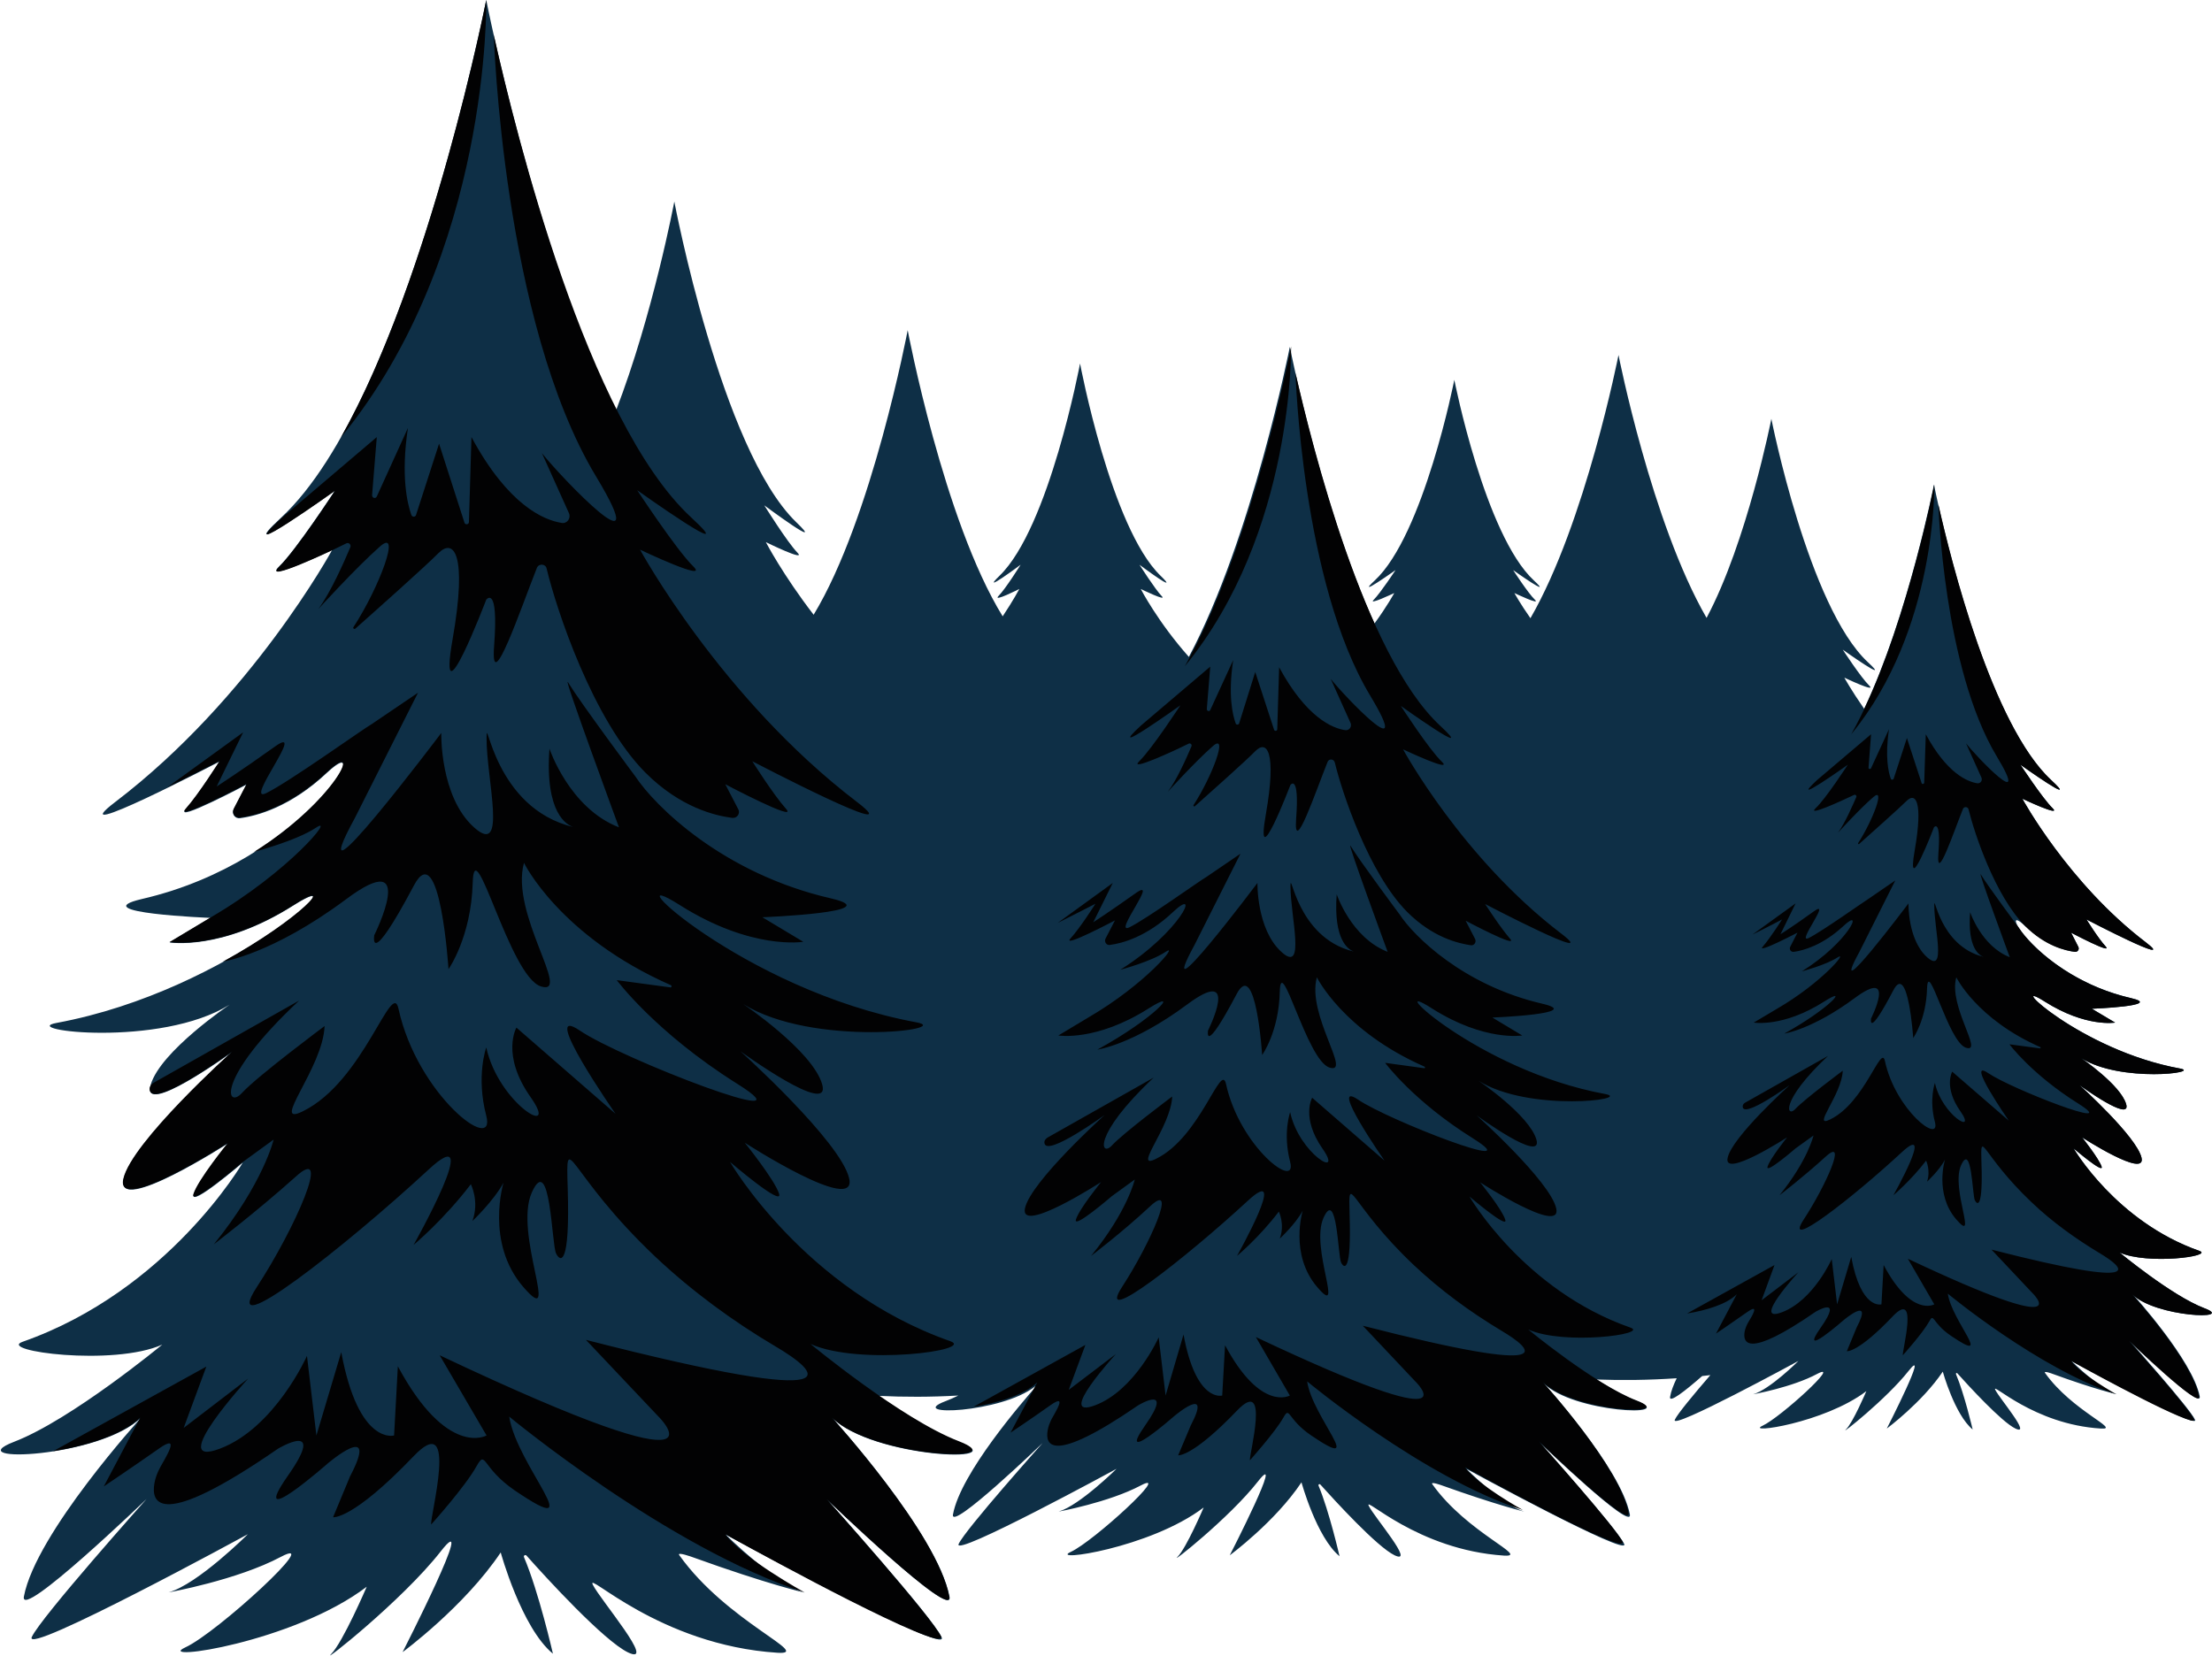<?xml version="1.0" encoding="UTF-8"?> <svg xmlns="http://www.w3.org/2000/svg" xmlns:xlink="http://www.w3.org/1999/xlink" version="1.1" id="Midnight" x="0px" y="0px" viewBox="0 0 703.3 526.5" style="enable-background:new 0 0 703.3 526.5;" xml:space="preserve"> <style type="text/css"> .st0{fill:#0E2F46;} .st1{fill:#020203;} </style> <g> <path class="st0" d="M700.8,416c-10.4-4-26.9-17.7-26.9-17.7c8.9,4,30.1,1.2,25.4-0.5c-26.5-9.3-40-32.6-40-32.6s9.7,8.3,8.9,5.8 s-6.2-9.3-6.2-9.3s20.4,13.2,18.9,6.5c-1.5-6.7-19.7-23.1-19.7-23.1s16.6,12.1,14.8,6c-1.8-6.1-14.3-14.6-14.3-14.6 c12.6,7.9,38.6,4.6,31.4,3.3c-31.8-5.8-56.1-29.6-43-21.3s22.4,6.7,22.4,6.7l-7.4-4.4c0,0,23.2-0.9,12.4-3.4 c-29.9-6.9-42.9-31.7-33.6-22.9c6.6,6.2,12.7,7.8,15.8,8.2c0.9,0.1,1.5-0.8,1.1-1.6l-2.3-4.5c0,0,13.4,7.1,11,4.4 c-2.4-2.6-6.1-8.6-6.1-8.6s29.5,15.4,18.9,7.3C657.6,280.9,643,254,643,254s12.7,6,9.6,3c-3.1-3-10.2-13.8-10.2-13.8 s19.5,13.9,9.8,4.9c-23-21.3-37.3-94-37.3-94s-8.2,41.8-22.2,71.3c-4.1-5.9-6.3-9.9-6.3-9.9s10.5,5,7.9,2.5s-8.4-11.4-8.4-11.4 s16,11.4,8,4c-18.9-17.6-30.7-77.4-30.7-77.4s-7.7,39.1-20.6,63.3c-17.5-30.3-28-83.6-28-83.6s-10.5,53.4-28,83.7 c-3.3-4.7-5.1-8-5.1-8s8.6,4.1,6.5,2.1c-2.1-2-6.9-9.4-6.9-9.4s13.2,9.4,6.6,3.3c-15.6-14.5-25.3-63.8-25.3-63.8 s-9.7,49.3-25.3,63.8c-6.6,6.1,6.6-3.3,6.6-3.3s-4.8,7.3-6.9,9.4c-2.1,2,6.5-2.1,6.5-2.1s-2.2,4.1-6.3,9.7 c-17-37.5-26.9-88-26.9-88s-12,60.9-32.1,98.6c-9.8-11-15.3-21.6-15.3-21.6s8.8,4.3,6.6,2.2c-2.1-2.2-7-9.9-7-9.9s13.4,10,6.7,3.5 c-15.8-15.3-25.6-67.5-25.6-67.5s-9.8,52.2-25.6,67.5c-6.6,6.4,6.7-3.5,6.7-3.5s-4.8,7.7-7,9.9c-2.1,2.2,6.6-2.2,6.6-2.2 s-1.9,3.6-5.3,8.7c-18.8-30.5-30.2-91-30.2-91s-11.3,59.8-29.9,90.5c-9.8-12.7-15.2-23.1-15.2-23.1s13.2,6.5,10,3.3 c-3.2-3.3-10.5-15-10.5-15s20.2,15,10.1,5.3c-23.8-23.1-38.7-101.9-38.7-101.9s-6.8,36.1-18.6,66.6C170.1,78.8,154.6,0,154.6,0 s-25,127.3-65.2,164.6c-16.9,15.7,17.1-8.6,17.1-8.6S94.1,175,88.7,180.2c-5.4,5.3,16.9-5.3,16.9-5.3S80,222,36.7,255 c-18.5,14.1,33.1-12.8,33.1-12.8s-6.6,10.5-10.7,15.1c-4.1,4.6,19.3-7.8,19.3-7.8l-4.1,7.9c-0.7,1.4,0.4,3,2,2.8 c5.4-0.7,16.1-3.6,27.6-14.4c16.4-15.4-6.5,28-58.8,40.1c-18.8,4.4,21.8,6,21.8,6l-13,7.8c0,0,16.4,2.8,39.3-11.7 c22.9-14.5-19.5,27-75.2,37.3c-12.6,2.3,32.9,8,55-5.8c0,0-22,14.8-25.1,25.5s26-10.5,26-10.5s-32,28.8-34.6,40.5 s33.2-11.4,33.2-11.4s-9.5,11.8-10.9,16.2c-1.4,4.5,15.6-10.1,15.6-10.1s-23.6,40.7-70,57c-8.3,2.9,28.8,7.9,44.4,0.9 c0,0-28.9,23.9-47.1,30.9c-18.2,7,27.4,5.1,40.4-7.7c0,0-33.5,36.8-37.3,56.9c-1.5,8,39-31,39-31s-33.6,37.6-36.5,43.9 c-2.8,6.3,68.7-32.7,68.7-32.7s-15.9,15.9-25.2,18.5c0,0,21.8-3.9,35.7-11.3c14-7.4-20.3,24.2-30.4,28.8 c-10.1,4.7,34.3-1.5,57.7-19.3c0,0-7.6,17.7-11.3,21.4s22.6-17,34.8-32.6s-12.1,32-12.1,32s19.7-14.5,31.2-31.7 c0,0,6.6,24,16.6,32.2c0,0-4.5-19.7-9.2-30.7c-0.2-0.5,0.4-0.9,0.8-0.5c6.1,6.9,24.6,27.1,32.3,30.8c9.3,4.4-8.8-16.7-11.2-21.5 s21.1,19.2,58.7,21.6c11.5,0.7-16-9.7-31.2-31c-1-1.3,4.2,0.6,4.2,0.6c24.1,8.7,35.7,11.3,35.7,11.3c-9.3-2.7-25.2-18.5-25.2-18.5 s71.5,39,68.7,32.7c-2.8-6.3-36.5-43.9-36.5-43.9s40.5,39,39,31c-3.8-20.1-37.3-56.9-37.3-56.9c13,12.8,58.7,14.6,40.4,7.7 c-7.7-2.9-17.2-8.9-25.7-14.7c8.1,0.4,16.6,0.4,25.4-0.1c-1.4,0.7-2.8,1.3-4.1,1.8c-12.9,4.9,17.8,3.8,28.5-4.7c0.1,0,0.2,0,0.3,0 c-4.2,4.8-24,27.6-26.4,40.7c-1.1,5.8,28.5-22.7,28.5-22.7s-24.6,27.5-26.7,32.1c-2.1,4.6,50.2-23.9,50.2-23.9 s-11.7,11.6-18.4,13.6c0,0,15.9-2.9,26.1-8.3c10.2-5.4-14.9,17.7-22.2,21.1c-7.4,3.4,25.1-1.1,42.2-14.1c0,0-5.5,12.9-8.3,15.7 c-2.8,2.8,16.5-12.4,25.5-23.9c9-11.5-8.9,23.4-8.9,23.4s14.4-10.6,22.8-23.2c0,0,4.8,17.5,12.1,23.5c0,0-3.3-14.4-6.7-22.5 c-0.1-0.3,0.3-0.6,0.6-0.3c4.5,5,18,19.8,23.6,22.5c6.8,3.2-6.5-12.2-8.2-15.7s15.4,14,43,15.8c8.4,0.5-11.7-7.1-22.8-22.7 c-0.7-1,3.1,0.4,3.1,0.4c17.6,6.3,26.1,8.3,26.1,8.3c-6.8-2-18.4-13.6-18.4-13.6s52.3,28.5,50.2,23.9c-2.1-4.6-26.7-32.1-26.7-32.1 s29.6,28.5,28.5,22.7c-2.8-14.7-27.3-41.6-27.3-41.6c9.5,9.3,42.9,10.7,29.6,5.6c-3.9-1.5-8.4-4-12.9-6.9 c8.1,0.3,16.6,0.2,25.5-0.4c-1,2.1-1.8,4.1-2.1,5.9c-0.4,2.2,4.7-1.8,10.2-6.6c0.8-0.1,1.7-0.2,2.6-0.3 c-5.1,5.9-10.5,12.4-11.3,14.2c-1.6,3.6,39.3-18.7,39.3-18.7s-9.1,9.1-14.4,10.6c0,0,12.4-2.2,20.4-6.5c8-4.2-11.6,13.8-17.4,16.5 c-5.8,2.7,19.6-0.8,33-11c0,0-4.3,10.1-6.5,12.2c-2.2,2.2,12.9-9.7,19.9-18.6s-6.9,18.3-6.9,18.3s11.2-8.3,17.8-18.1 c0,0,3.8,13.7,9.5,18.4c0,0-2.6-11.2-5.3-17.6c-0.1-0.3,0.2-0.5,0.4-0.3c3.5,3.9,14.1,15.5,18.5,17.6c5.3,2.5-5-9.5-6.4-12.3 s12.1,11,33.6,12.3c6.5,0.4-9.1-5.5-17.8-17.7c-0.5-0.8,2.4,0.3,2.4,0.3c13.7,5,20.4,6.5,20.4,6.5c-5.3-1.5-14.4-10.6-14.4-10.6 s40.9,22.3,39.3,18.7c-1.6-3.6-20.8-25.1-20.8-25.1s23.1,22.3,22.3,17.7c-2.2-11.5-21.3-32.5-21.3-32.5 C685.2,418.9,711.3,419.9,700.8,416z"></path> <path class="st1" d="M264.5,450.8c0,0,33.5,36.8,37.3,56.9c1.5,8-39-31-39-31s33.6,37.6,36.5,43.9c0,0-0.2,0.9-2.2,0.4 c-13.4-3.5-66.5-33.1-66.5-33.1c5.4,7.6,25.2,18.5,25.2,18.5c-43.5-14.1-93.9-55.9-93.9-55.9c2.4,15.7,26.4,40.2,1.8,23.5 c-10.7-7.3-9.1-13.2-12.2-7.7c-3.6,6.5-14.4,18.5-14.4,18.5c-0.5-2.3,9-37-5.6-21.7c-19.5,20.4-25.6,19.4-25.6,19.4l5.4-13 c9.6-18.3-7.1-4.1-7.1-4.1s-25.6,22.5-12.8,4.1c12.9-18.3-3-8.8-3-8.8c-37.9,26.2-40.4,17.2-39.3,11c0.3-1.8,1-3.5,1.8-5 c1.8-3.3,6.8-11.1-0.4-6c-8.4,5.9-17.5,12-17.5,12l11.6-21.9c-5.7,5.6-17.6,9.1-27.7,10.7l48.7-26.9l-7.2,19.5l20.5-15.7 c0,0-26.5,28.9-9,22.3c17.5-6.6,27.7-29.5,27.7-29.5l3,25.3l7.9-26.5c5.5,29.8,16.8,26.5,16.8,26.5l1.2-22 c15.7,29.2,28.2,22,28.2,22L139.8,431c97.5,46.1,69.1,19,69.1,19l-22.6-23.9c89,22.8,73.5,9.9,60.3,2.1 c-13.7-8.1-26.6-17.6-38.2-28.5c-28.2-26.7-28.5-41.7-27.9-21.9c0.8,25.3-2.4,23.5-3.7,20.8c-1.4-2.7-1.8-32.5-7.7-19.4 c-5.9,13.1,9.5,44.2-2.7,30.1s-6.3-33.2-6.3-33.2c-3.2,5.9-9.9,12.2-9.9,12.2c2.3-6.3-0.5-11.7-0.5-11.7 c-8.6,11.3-18.2,19.3-18.2,19.3s23.1-41,4.7-23.9c-26.7,24.7-66.8,56.1-54.6,37.4c12.2-18.7,24.4-46.3,12.2-35 C81.5,385.4,68,395.7,68,395.7c15.8-19.5,19-33.3,19-33.3l-9.9,7.2c0,0-17,14.5-15.6,10.1c1.4-4.5,10.9-16.2,10.9-16.2 s-35.8,23.1-33.2,11.4s34.6-40.5,34.6-40.5s-25,18.3-26.2,12.3c-0.2-1,0.4-1.9,1.3-2.4l46.2-26.1c-27.1,25.4-23,34.8-18.1,29.3 c5-5.4,26.2-21.2,26.2-21.2c-0.5,13.4-17.6,32.4-6.9,27.1c19.4-9.5,28.3-42.3,30.4-32.6c6,27.5,31.2,46.6,27.9,34s0-21.7,0-21.7 c4,18.1,23.6,29.3,14.1,15.8s-4.5-22.1-4.5-22.1l31.5,27.4c0,0-24.7-35.5-11.4-26.5c13.2,9,75.9,33.1,50,16.9 c-25.9-16.3-38.2-32.9-38.2-32.9l17,2.3c0.4,0.1,0.6-0.5,0.2-0.7c-35.4-15.6-46.7-38.9-46.7-38.9c-4.5,16.2,15.4,42.4,5.4,39.3 s-21.2-50.4-21.7-33c-0.5,17.4-7.7,27.5-7.7,27.5s-2.7-42.4-11-26.6C117,309.1,119,297.4,119,297.4s14.4-28.9-9-11.4 c-23.5,17.5-39.1,19.8-39.1,19.8c25-13.7,36.9-27.2,22.3-17.9c-22.9,14.5-39.3,11.7-39.3,11.7l13-7.8 c25.1-14.6,39.9-32.8,33.6-28.6c-6.3,4.2-19.7,7.7-19.7,7.7c26.1-16.4,35-36.5,23.1-25.3c-11.5,10.8-22.3,13.7-27.6,14.4 c-1.6,0.2-2.7-1.4-2-2.8l4.1-7.9c0,0-23.5,12.4-19.3,7.8c4.1-4.6,10.7-15.1,10.7-15.1s-7.9,4.1-16.5,8.3l24-17.4l-8.4,17.2 c0,0,7.5-4.8,18.4-12.6c10.8-7.8-10.1,18.4-2.6,14.7s30.9-20.5,33.6-22l14.6-9.9l-20,39.7c-18.7,34.3,27.4-26.9,27.4-26.9 s-0.5,20.2,10.4,30c10.8,9.7,3.9-15.5,4-28.6c0-8.1,2.3,22.5,27.6,28.5c-2-0.6-9.1-4.3-7.6-24.9c0,0,6.3,18.9,22.1,25 c0,0-18.2-49.4-16.2-46.1c4.2,6.8,21.4,29.9,21.4,29.9c6.2,9.4,27.8,30.9,62.2,38.8c18.8,4.4-21.8,6-21.8,6l13,7.8 c0,0-16.4,2.8-39.3-11.7c-22.9-14.5,19.5,27,75.2,37.3c12.6,2.3-32.9,8-55-5.8c0,0,22,14.8,25.1,25.5s-26-10.5-26-10.5 s32,28.8,34.6,40.5s-33.2-11.4-33.2-11.4s9.5,11.8,10.9,16.2c1.4,4.5-15.6-10.1-15.6-10.1s23.6,40.7,70,57 c8.3,2.9-28.8,7.9-44.4,0.9c0,0,28.9,23.9,47.1,30.9C323.2,465.4,277.5,463.6,264.5,450.8z M615,154.1c0,0-9.9,50.2-26.4,79.4 C615.9,200.2,615,154.1,615,154.1z M587.5,243.2c0,0-7,10.8-10.2,13.8s9.6-3,9.6-3l2.6-1.2c0.4-0.2,0.9,0.2,0.7,0.7 c-1.1,2.5-3.6,8.3-5.8,11.3c0,0,6.9-7.6,11.2-11.3c4-3.5-0.2,7.5-4.8,14.6c-0.1,0.2,0.1,0.5,0.3,0.3c3.6-3.2,12.9-11.5,15.1-13.7 c2.8-2.8,5.3,0,2.6,15.6c-2.9,16.4,6.1-7.2,6.1-7.2s2.3-2.9,1.4,8.4c-0.7,9.7,4.9-7,7.8-14.2c0.3-0.9,1.6-0.8,1.8,0.1 c1.8,7.4,8.4,27.5,18,37.1c6.4,6.4,12.7,7.8,15.8,8.2c0.9,0.1,1.5-0.8,1.1-1.6l-2.3-4.5c0,0,13.4,7.1,11,4.4 c-2.4-2.6-6.1-8.6-6.1-8.6s29.5,15.4,18.9,7.3C657.6,280.9,643,254,643,254s12.7,6,9.6,3c-3.1-3-10.2-13.8-10.2-13.8 s19.5,13.9,9.8,4.9c-18.8-17.5-31.8-69.5-35.9-87.7c0,0,1.6,52,18.6,80.2c11.2,18.6-6.6-0.1-9.8-4.2l4.9,10.9 c0.4,0.9-0.3,1.9-1.3,1.8c-3.2-0.5-9.7-3.2-16.4-15.6l-0.5,15.4c0,0.4-0.6,0.6-0.8,0.2l-4.7-14.4l-4.2,12.9 c-0.1,0.4-0.7,0.5-0.9,0.1c-0.8-2.1-1.9-7.1-0.6-15.8l-5.7,12.4c-0.2,0.4-0.9,0.3-0.8-0.2l0.8-10.6l-17.2,14.6 C568,257.1,587.5,243.2,587.5,243.2z M700.8,416c-10.4-4-26.9-17.7-26.9-17.7c8.9,4,30.1,1.2,25.4-0.5c-26.5-9.3-40-32.6-40-32.6 s9.7,8.3,8.9,5.8s-6.2-9.3-6.2-9.3s20.4,13.2,18.9,6.5c-1.5-6.7-19.7-23.1-19.7-23.1s16.6,12.1,14.8,6 c-1.8-6.1-14.3-14.6-14.3-14.6c12.6,7.9,38.6,4.6,31.4,3.3c-31.8-5.8-56.1-29.6-43-21.3s22.4,6.7,22.4,6.7l-7.4-4.4 c0,0,23.2-0.9,12.4-3.4c-19.6-4.5-32-16.8-35.5-22.2c0,0-9.8-13.2-12.2-17.1c-1.2-1.9,9.2,26.3,9.2,26.3 c-9-3.5-12.6-14.3-12.6-14.3c-0.9,11.5,3,13.8,4.3,14.2c-14.3-3.5-15.7-20.9-15.7-16.3c0,7.5,3.9,21.9-2.3,16.4 c-6.2-5.6-5.9-17.1-5.9-17.1s-26.3,35-15.6,15.4l11.4-22.7l-8.3,5.7c-1.5,0.9-15,10.5-19.2,12.6c-4.3,2.1,7.7-12.9,1.5-8.4 c-6.2,4.5-10.5,7.2-10.5,7.2l4.8-9.8l-13.7,9.9c4.9-2.4,9.4-4.8,9.4-4.8s-3.8,6-6.1,8.6c-2.4,2.6,11-4.4,11-4.4l-2.3,4.5 c-0.4,0.8,0.2,1.7,1.1,1.6c3.1-0.4,9.2-2.1,15.8-8.2c6.8-6.4,1.7,5.1-13.2,14.4c0,0,7.6-2,11.3-4.4s-4.9,8-19.2,16.3l-7.4,4.4 c0,0,9.4,1.6,22.4-6.7c8.3-5.3,1.5,2.4-12.7,10.2c0,0,8.9-1.3,22.4-11.3s5.2,6.5,5.2,6.5s-1.1,6.7,7.1-9c4.7-9,6.3,15.2,6.3,15.2 s4.1-5.7,4.4-15.7s6.7,17,12.4,18.8c5.7,1.8-5.7-13.2-3.1-22.4c0,0,6.5,13.3,26.7,22.2c0.2,0.1,0.1,0.4-0.1,0.4l-9.7-1.3 c0,0,7,9.5,21.8,18.8c14.8,9.3-21-4.5-28.5-9.6c-7.6-5.2,6.5,15.1,6.5,15.1l-18-15.6c0,0-2.8,4.9,2.6,12.6s-5.8,1.3-8.1-9 c0,0-1.9,5.2,0,12.4s-12.5-3.7-15.9-19.4c-1.2-5.5-6.3,13.2-17.4,18.6c-6.1,3,3.7-7.8,4-15.5c0,0-12.1,9-15,12.1 c-2.8,3.1-5.2-2.2,10.3-16.8l-26.4,14.9c-0.5,0.3-0.8,0.8-0.7,1.4c0.6,3.4,14.9-7,14.9-7s-18.3,16.5-19.7,23.1 c-1.5,6.7,18.9-6.5,18.9-6.5s-5.4,6.7-6.2,9.3s8.9-5.8,8.9-5.8l5.7-4.1c0,0-1.8,7.9-10.8,19c0,0,7.7-5.9,14.7-12.3 c7-6.4,0,9.3-7,20c-7,10.7,15.9-7.2,31.2-21.4c10.5-9.7-2.7,13.7-2.7,13.7s5.5-4.6,10.4-11c0,0,1.5,3.1,0.3,6.7c0,0,3.9-3.6,5.7-7 c0,0-3.4,10.9,3.6,19c7,8.1-1.8-9.7,1.5-17.2c3.4-7.5,3.6,9.5,4.4,11.1s2.6,2.6,2.1-11.9c-0.3-11.3-0.1-2.7,15.9,12.5 c6.6,6.3,14,11.6,21.8,16.3c7.5,4.5,16.3,11.8-34.5-1.2l12.9,13.7c0,0,16.2,15.5-39.5-10.8l8.4,14.5c0,0-7.2,4.2-16.1-12.5 l-0.7,12.5c0,0-6.5,1.9-9.6-15.1l-4.5,15.1l-1.7-14.4c0,0-5.8,13.1-15.8,16.9c-10,3.8,5.2-12.7,5.2-12.7l-11.7,8.9l4.1-11.2 l-27.8,15.4c5.8-0.9,12.6-2.9,15.8-6.1l-6.6,12.5c0,0,5.2-3.5,10-6.9c4.1-2.9,1.3,1.6,0.2,3.4c-0.5,0.9-0.9,1.9-1.1,2.9 c-0.6,3.5,0.8,8.7,22.5-6.3c0,0,9.1-5.5,1.7,5c-7.4,10.5,7.3-2.4,7.3-2.4s9.6-8.1,4.1,2.4l-3.1,7.5c0,0,3.5,0.6,14.6-11.1 c8.4-8.8,2.9,11.1,3.2,12.4c0,0,6.2-6.9,8.3-10.6c1.7-3.2,0.8,0.2,7,4.4c14,9.5,0.3-4.5-1-13.4c0,0,28.8,23.9,53.6,32 c0,0-11.3-6.3-14.4-10.6c0,0,30.4,16.9,38,18.9c1.1,0.3,1.2-0.2,1.2-0.2c-1.6-3.6-20.8-25.1-20.8-25.1s23.1,22.3,22.3,17.7 c-2.2-11.5-21.3-32.5-21.3-32.5C685.2,418.9,711.3,419.9,700.8,416z M520.4,445.4c-13.3-5.1-34.5-22.6-34.5-22.6 c11.4,5.1,38.5,1.5,32.5-0.6c-34-11.9-51.2-41.7-51.2-41.7s12.4,10.6,11.4,7.4c-1-3.3-8-11.9-8-11.9s26.1,16.9,24.2,8.3 c-1.9-8.6-25.3-29.6-25.3-29.6s21.2,15.5,19,7.7c-2.3-7.8-18.4-18.7-18.4-18.7c16.1,10.1,49.4,5.9,40.2,4.2 c-40.7-7.5-71.7-37.9-55-27.2c16.7,10.6,28.7,8.6,28.7,8.6l-9.5-5.7c0,0,29.6-1.2,15.9-4.4c-25.1-5.8-40.9-21.5-45.4-28.4 c0,0-12.6-16.9-15.6-21.8c-1.5-2.4,11.8,33.7,11.8,33.7c-11.6-4.5-16.2-18.3-16.2-18.3c-1.1,14.7,3.8,17.6,5.4,18.2 c-18.3-4.4-20-26.7-20.1-20.8c0,9.6,5,28.1-2.9,20.9s-7.6-21.9-7.6-21.9s-33.7,44.8-20,19.7l14.6-29l-10.7,7.3 c-2,1.1-19.1,13.4-24.6,16.1c-5.5,2.6,9.9-16.5,1.9-10.8s-13.4,9.2-13.4,9.2l6.2-12.5l-17.5,12.7c6.2-3.1,12-6.1,12-6.1 s-4.8,7.6-7.9,11s14.1-5.7,14.1-5.7l-3,5.8c-0.5,1,0.3,2.2,1.4,2c3.9-0.5,11.8-2.6,20.2-10.6c8.8-8.2,2.2,6.5-16.9,18.5 c0,0,9.8-2.6,14.4-5.7c4.6-3.1-6.2,10.2-24.6,20.9l-9.5,5.7c0,0,12,2,28.7-8.6c10.7-6.8,2,3.1-16.3,13.1c0,0,11.4-1.6,28.6-14.4 c17.2-12.8,6.6,8.3,6.6,8.3s-1.5,8.5,9.1-11.6c6.1-11.6,8.1,19.4,8.1,19.4s5.3-7.3,5.6-20.1s8.6,21.8,15.8,24.1 c7.3,2.3-7.3-16.8-4-28.7c0,0,8.3,17,34.2,28.4c0.3,0.1,0.2,0.6-0.1,0.5l-12.4-1.7c0,0,9,12.2,27.9,24 c18.9,11.9-26.8-5.7-36.5-12.3c-9.7-6.6,8.4,19.4,8.4,19.4l-23-20c0,0-3.6,6.3,3.3,16.2c6.9,9.9-7.4,1.7-10.3-11.6 c0,0-2.4,6.6,0,15.8c2.4,9.2-16-4.7-20.4-24.8c-1.6-7.1-8.1,16.9-22.2,23.8c-7.8,3.9,4.7-10,5.1-19.8c0,0-15.5,11.6-19.1,15.5 c-3.6,4-6.6-2.9,13.2-21.5l-33.8,19.1c-0.6,0.4-1.1,1.1-0.9,1.8c0.8,4.3,19.1-9,19.1-9s-23.4,21.1-25.3,29.6 c-1.9,8.6,24.2-8.3,24.2-8.3s-7,8.6-8,11.9c-1,3.3,11.4-7.4,11.4-7.4l7.3-5.3c0,0-2.3,10.1-13.9,24.3c0,0,9.9-7.5,18.8-15.8 s0,11.9-8.9,25.6s20.4-9.3,39.9-27.3c13.5-12.5-3.4,17.5-3.4,17.5s7.1-5.9,13.3-14.1c0,0,2,4,0.3,8.6c0,0,5-4.6,7.3-8.9 c0,0-4.3,13.9,4.6,24.3s-2.3-12.4,2-22c4.3-9.6,4.6,12.2,5.6,14.2c1,2,3.3,3.3,2.7-15.2c-0.4-14.4-0.2-3.5,20.4,16 c8.5,8,17.9,14.9,27.9,20.9c9.6,5.7,20.9,15.1-44.1-1.6l16.5,17.5c0,0,20.8,19.8-50.5-13.9l10.8,18.6c0,0-9.2,5.3-20.6-16l-0.9,16 c0,0-8.3,2.4-12.3-19.4l-5.7,19.4l-2.2-18.5c0,0-7.5,16.8-20.2,21.6c-12.8,4.8,6.6-16.3,6.6-16.3l-15,11.4l5.3-14.3l-35.6,19.7 c7.4-1.2,16.1-3.7,20.3-7.8l-8.5,16c0,0,6.6-4.4,12.8-8.8c5.3-3.7,1.6,2,0.3,4.4c-0.6,1.2-1.1,2.4-1.3,3.7c-0.8,4.5,1,11.1,28.8-8 c0,0,11.6-7,2.2,6.4c-9.4,13.4,9.3-3,9.3-3s12.2-10.3,5.2,3l-4,9.5c0,0,4.4,0.7,18.7-14.2c10.7-11.2,3.8,14.2,4.1,15.8 c0,0,7.9-8.8,10.6-13.5c2.2-4,1.1,0.3,8.9,5.6c18,12.2,0.4-5.7-1.3-17.2c0,0,36.8,30.6,68.6,40.9c0,0-14.5-8-18.4-13.6 c0,0,38.9,21.6,48.6,24.2c1.4,0.4,1.6-0.3,1.6-0.3c-2.1-4.6-26.7-32.1-26.7-32.1s29.6,28.5,28.5,22.7 c-2.8-14.7-27.3-41.6-27.3-41.6C500.3,449.1,533.7,450.5,520.4,445.4z M410.5,110.2c0,0-12.6,64.3-33.8,101.7 C411.6,169.3,410.5,110.2,410.5,110.2z M154.6,0c0,0-17.3,87.9-46.2,139.1C156.2,80.8,154.6,0,154.6,0z M106.5,156.1 c0,0-12.3,18.9-17.8,24.2c-5.4,5.3,16.9-5.3,16.9-5.3l4.5-2.2c0.8-0.4,1.6,0.4,1.3,1.2c-1.9,4.5-6.3,14.5-10.2,19.7 c0,0,12-13.2,19.6-19.9c7-6.2-0.3,13.2-8.4,25.6c-0.3,0.4,0.2,0.8,0.6,0.5c6.3-5.6,22.6-20.1,26.4-24c4.8-4.8,9.3,0,4.5,27.4 c-5,28.6,10.7-12.6,10.7-12.6s4-5.1,2.5,14.7c-1.3,17,8.6-12.2,13.6-24.8c0.6-1.5,2.8-1.3,3.1,0.2c3.1,13,14.7,48.1,31.4,64.9 c11.2,11.2,22.3,13.7,27.6,14.4c1.5,0.2,2.7-1.4,1.9-2.8l-4.1-7.9c0,0,23.5,12.4,19.3,7.8c-4.1-4.6-10.7-15.1-10.7-15.1 s51.6,26.9,33.1,12.8c-43.2-33-68.8-80.1-68.8-80.1s22.3,10.6,16.9,5.3c-5.4-5.3-17.8-24.2-17.8-24.2s34.1,24.3,17.1,8.6 C186.8,134,164.1,42.9,157,11.1c0,0,2.8,91.1,32.5,140.4c19.6,32.5-11.5-0.1-17.2-7.4l8.6,19.1c0.7,1.6-0.6,3.4-2.3,3.1 c-5.7-0.9-17-5.6-28.7-27.3l-0.8,27c0,0.8-1.1,1-1.4,0.3l-8.1-25.2l-7.3,22.6c-0.2,0.8-1.2,0.8-1.5,0.1c-1.3-3.7-3.4-12.4-1.1-27.7 l-9.9,21.8c-0.4,0.8-1.5,0.5-1.5-0.4l1.5-18.5l-30.1,25.6C72.4,180.4,106.5,156.1,106.5,156.1z M375.3,224.3c0,0-9,13.8-13,17.7 c-4,3.8,12.3-3.9,12.3-3.9l3.3-1.6c0.6-0.3,1.2,0.3,0.9,0.9c-1.4,3.3-4.6,10.6-7.5,14.4c0,0,8.8-9.7,14.3-14.5 c5.1-4.5-0.2,9.6-6.1,18.7c-0.2,0.3,0.2,0.6,0.4,0.4c4.6-4.1,16.5-14.7,19.3-17.6c3.5-3.5,6.8,0,3.3,20c-3.7,20.9,7.8-9.2,7.8-9.2 s2.9-3.7,1.8,10.8c-0.9,12.4,6.3-8.9,10-18.1c0.4-1.1,2-1,2.3,0.2c2.3,9.5,10.8,35.2,23,47.5c8.2,8.2,16.3,10,20.2,10.6 c1.1,0.2,1.9-1,1.4-2l-3-5.8c0,0,17.1,9.1,14.1,5.7s-7.9-11-7.9-11s37.7,19.7,24.2,9.4c-31.6-24.1-50.3-58.6-50.3-58.6 s16.3,7.7,12.3,3.9c-4-3.8-13-17.7-13-17.7s24.9,17.8,12.5,6.3c-24.1-22.4-40.7-89-46-112.2c0,0,2,66.6,23.8,102.7 c14.3,23.8-8.4-0.1-12.6-5.4l6.3,14c0.5,1.2-0.4,2.5-1.7,2.3c-4.1-0.6-12.4-4.1-21-20l-0.6,19.7c0,0.6-0.8,0.7-1,0.2l-6-18.4 L394,230c-0.1,0.5-0.9,0.6-1.1,0.1c-1-2.7-2.5-9.1-0.8-20.2l-7.3,15.9c-0.3,0.6-1.1,0.3-1.1-0.3l1.1-13.5l-22,18.7 C350.4,242.1,375.3,224.3,375.3,224.3z"></path> </g> </svg> 